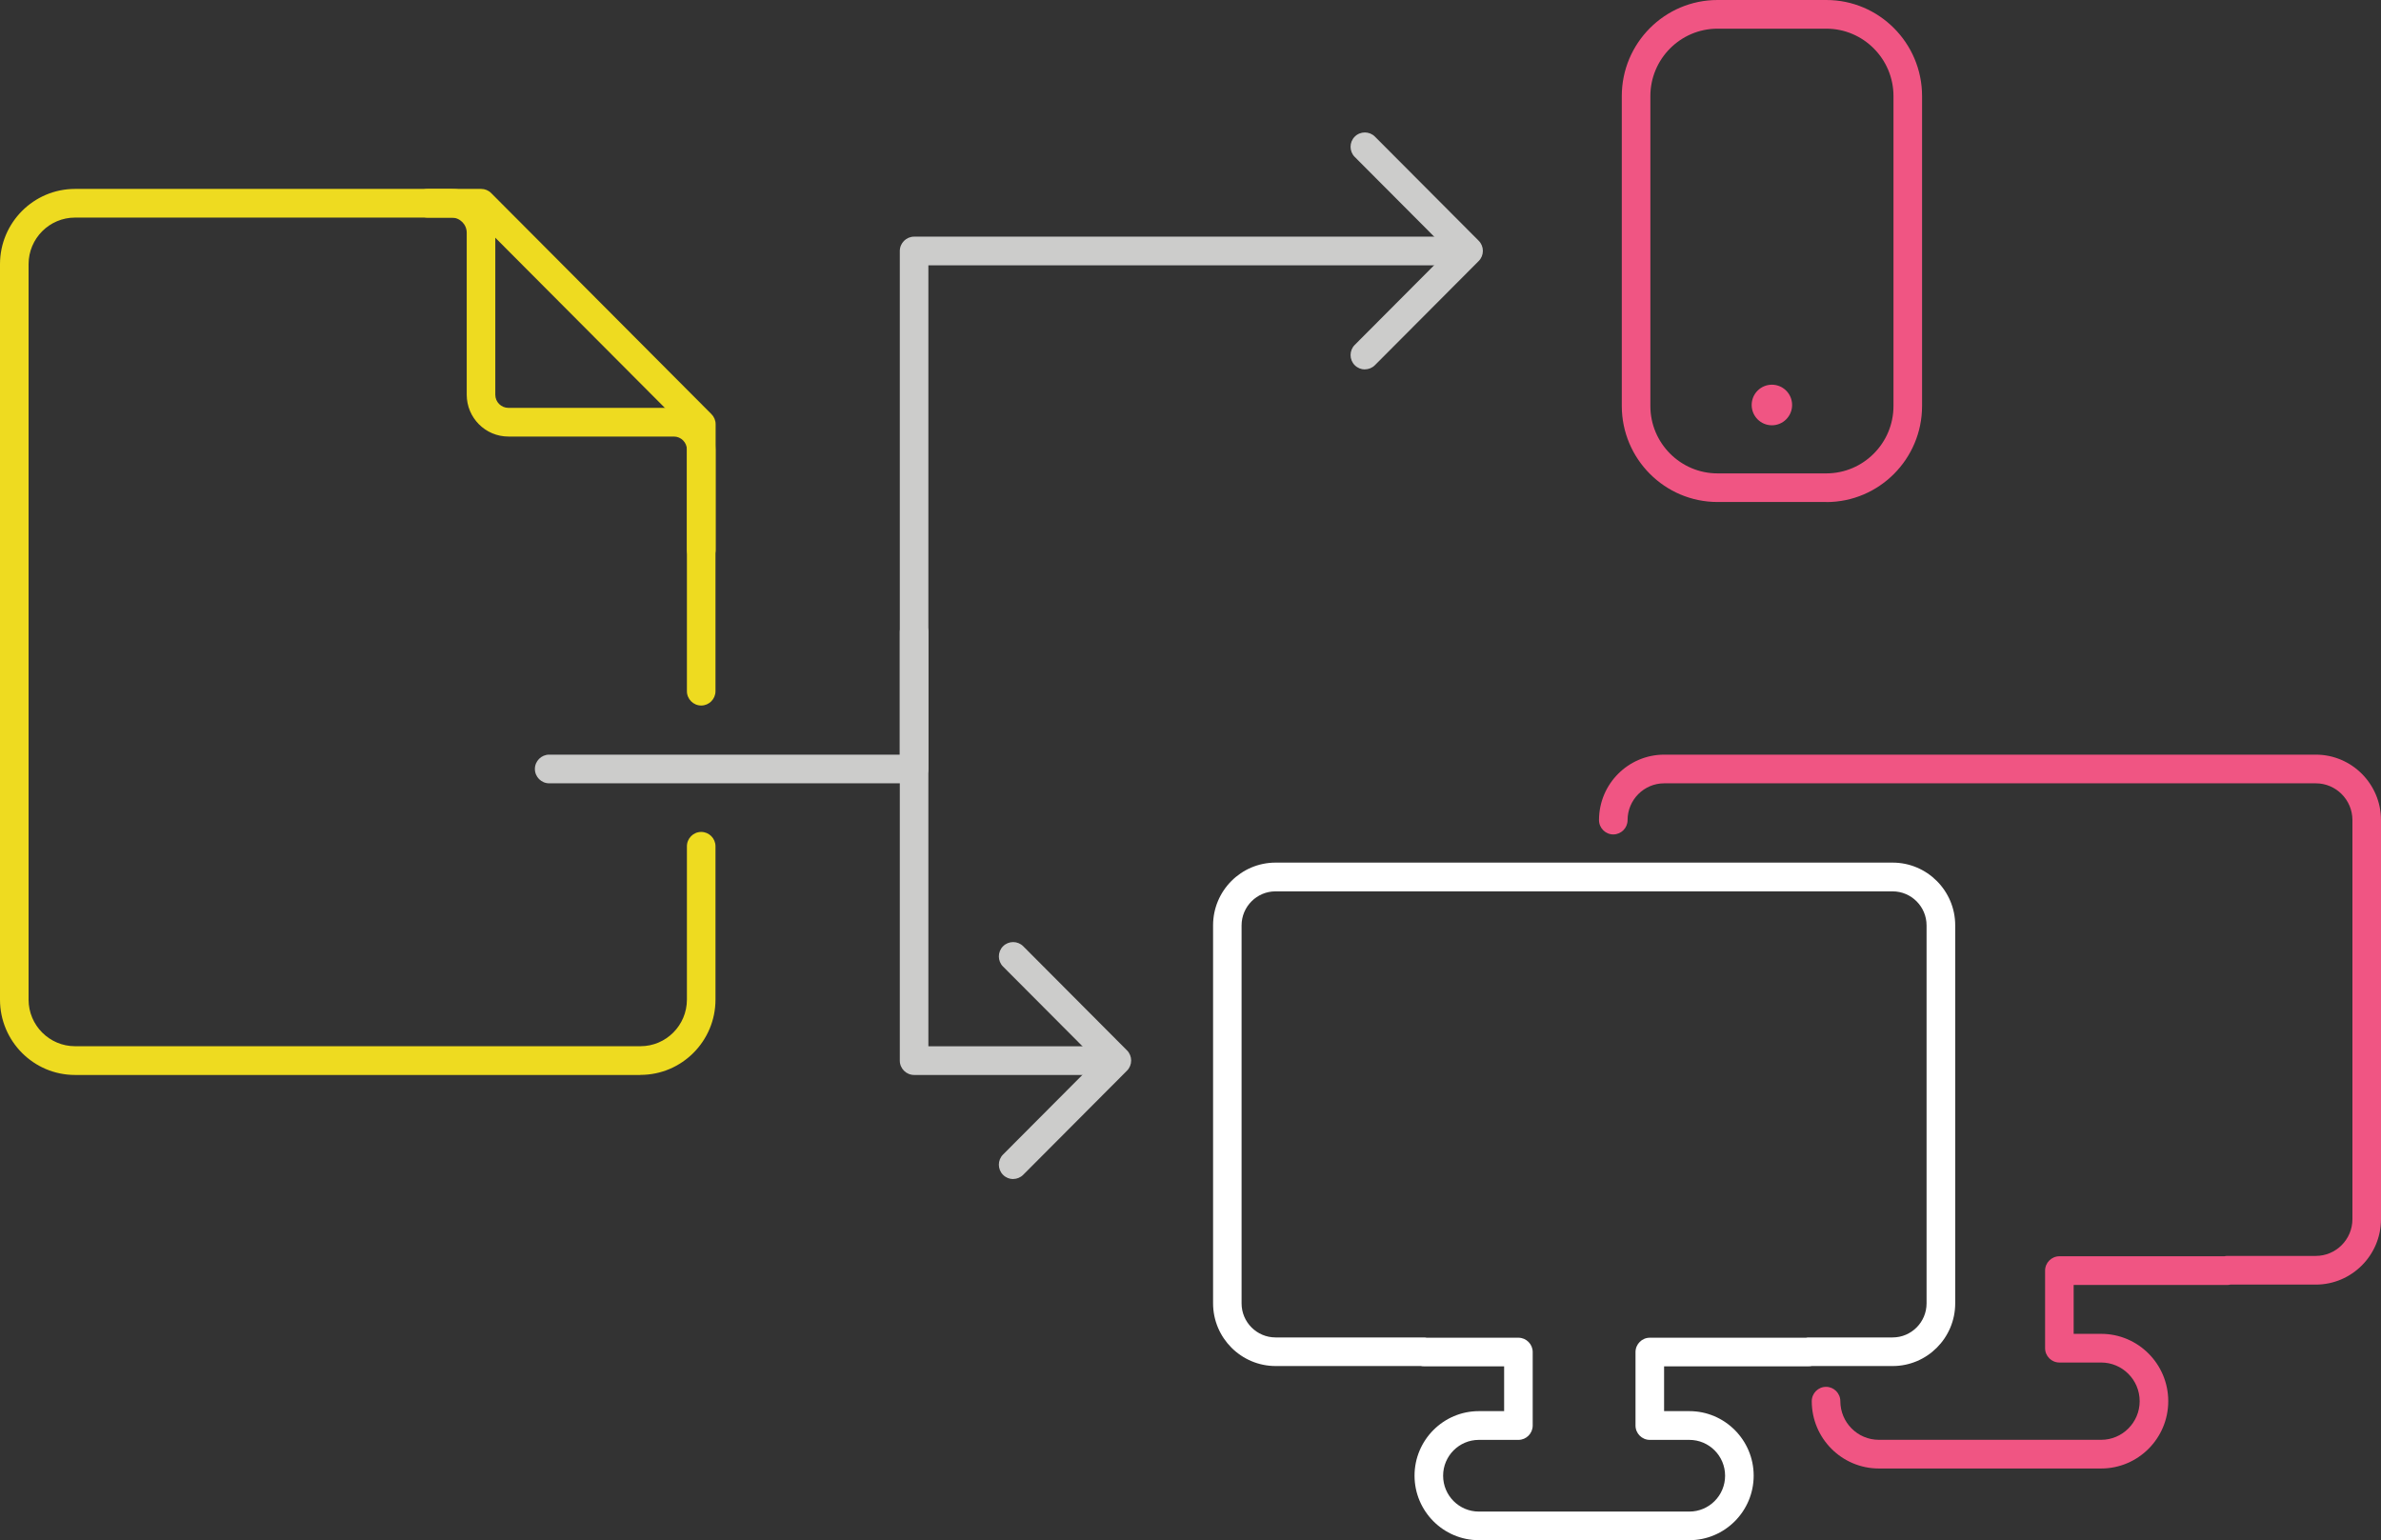 <svg width="320" height="207" viewBox="0 0 320 207" fill="none" xmlns="http://www.w3.org/2000/svg">
<rect x="0" y="0" width="320" height="207" fill="#333333" stroke="none"/>
<g clip-path="url(#clip0_160_152)">
<path d="M227.047 207H198.752C193.989 207 190.11 203.107 190.11 198.328C190.11 193.549 193.989 189.656 198.752 189.656H202.151V183.634H191.349C191.215 183.634 191.08 183.624 190.955 183.595H171.445C166.807 183.595 163.034 179.808 163.034 175.164V124.366C163.034 119.712 166.807 115.935 171.435 115.935H254.364C259.001 115.935 262.775 119.721 262.775 124.366V175.164C262.775 179.818 259.001 183.595 254.373 183.595H243.505C243.38 183.624 243.245 183.634 243.111 183.634H223.649V189.656H227.047C231.81 189.656 235.689 193.549 235.689 198.328C235.689 203.107 231.81 207 227.047 207ZM198.752 193.52C196.102 193.52 193.951 195.678 193.951 198.338C193.951 200.997 196.102 203.155 198.752 203.155H227.047C229.698 203.155 231.848 200.997 231.848 198.338C231.848 195.678 229.698 193.52 227.047 193.52H221.728C220.672 193.52 219.808 192.653 219.808 191.593V181.716C219.808 180.656 220.672 179.789 221.728 179.789H242.717C242.842 179.76 242.976 179.751 243.111 179.751H254.364C256.879 179.751 258.925 177.698 258.925 175.174V124.375C258.925 121.851 256.879 119.798 254.354 119.798H171.426C168.91 119.798 166.865 121.851 166.865 124.375V175.174C166.865 177.698 168.91 179.751 171.435 179.751H191.349C191.483 179.751 191.618 179.76 191.743 179.789H204.071C205.127 179.789 205.991 180.656 205.991 181.716V191.593C205.991 192.653 205.127 193.52 204.071 193.52H198.752Z" fill="white"/>
<path d="M282.391 197.365H252.511C247.537 197.365 243.495 193.308 243.495 188.317C243.495 187.257 244.359 186.39 245.415 186.39C246.471 186.39 247.336 187.257 247.336 188.317C247.336 191.179 249.659 193.511 252.511 193.511H282.391C285.242 193.511 287.566 191.179 287.566 188.317C287.566 185.455 285.242 183.123 282.391 183.123H276.774C275.718 183.123 274.854 182.256 274.854 181.196V170.771C274.854 169.711 275.718 168.844 276.774 168.844H298.944C299.069 168.815 299.203 168.795 299.347 168.795H311.234C313.951 168.795 316.159 166.579 316.159 163.852V110.221C316.159 107.494 313.951 105.278 311.234 105.278H223.668C220.951 105.278 218.742 107.494 218.742 110.221C218.742 111.281 217.878 112.148 216.822 112.148C215.766 112.148 214.902 111.281 214.902 110.221C214.902 105.365 218.838 101.424 223.668 101.424H311.234C316.073 101.424 320 105.374 320 110.221V163.852C320 168.709 316.063 172.65 311.234 172.65H299.75C299.626 172.679 299.491 172.698 299.347 172.698H278.694V179.269H282.391C287.364 179.269 291.407 183.326 291.407 188.317C291.407 193.308 287.364 197.365 282.391 197.365Z" fill="#F05583"/>
<path d="M86.078 144.475H10.082C4.522 144.475 0 139.937 0 134.358V35.507C0 29.928 4.522 25.39 10.082 25.39H60.691C63.937 25.39 66.567 28.039 66.567 31.287V53.053C66.567 54.026 67.355 54.816 68.325 54.816H90.562C93.644 54.816 96.159 57.341 96.159 60.434V92.896C96.159 93.956 95.295 94.823 94.239 94.823C93.183 94.823 92.319 93.956 92.319 92.896V60.434C92.319 59.461 91.531 58.671 90.562 58.671H68.325C65.242 58.671 62.727 56.156 62.727 53.053V31.287C62.727 30.159 61.815 29.244 60.691 29.244H10.082C6.635 29.244 3.841 32.057 3.841 35.507V134.348C3.841 137.807 6.644 140.611 10.082 140.611H86.078C89.525 140.611 92.319 137.798 92.319 134.348V113.738C92.319 112.678 93.183 111.811 94.239 111.811C95.295 111.811 96.159 112.678 96.159 113.738V134.348C96.159 139.927 91.637 144.465 86.078 144.465V144.475Z" fill="#EEDB20"/>
<path d="M94.249 75.822C93.192 75.822 92.328 74.955 92.328 73.895V57.804L63.869 29.244H57.504C56.447 29.244 55.583 28.377 55.583 27.317C55.583 26.257 56.447 25.39 57.504 25.39H64.666C65.175 25.39 65.665 25.592 66.02 25.958L95.612 55.655C95.977 56.021 96.179 56.503 96.179 57.013V73.904C96.179 74.964 95.314 75.832 94.258 75.832L94.249 75.822Z" fill="#EEDB20"/>
<path d="M245.454 67.468H230.831C223.735 67.468 217.964 61.677 217.964 54.556V12.912C217.964 5.791 223.735 0 230.831 0H245.454C252.549 0 258.32 5.791 258.32 12.912V54.566C258.32 61.687 252.549 67.478 245.454 67.478V67.468ZM230.831 3.854C225.857 3.854 221.805 7.92 221.805 12.912V54.566C221.805 59.557 225.857 63.623 230.831 63.623H245.454C250.427 63.623 254.479 59.557 254.479 54.566V12.912C254.479 7.92 250.427 3.854 245.454 3.854H230.831Z" fill="#F05583"/>
<path d="M238.137 57.158C239.638 57.158 240.855 55.937 240.855 54.431C240.855 52.925 239.638 51.704 238.137 51.704C236.637 51.704 235.42 52.925 235.42 54.431C235.42 55.937 236.637 57.158 238.137 57.158Z" fill="#F05583"/>
<path d="M122.852 105.278H73.807C72.751 105.278 71.887 104.41 71.887 103.35C71.887 102.291 72.751 101.423 73.807 101.423H120.931V33.734C120.931 32.674 121.796 31.807 122.852 31.807H194.345C195.401 31.807 196.265 32.674 196.265 33.734C196.265 34.794 195.401 35.661 194.345 35.661H124.772V103.35C124.772 104.41 123.908 105.278 122.852 105.278Z" fill="#CCCCCB"/>
<path d="M147.336 144.475H122.852C121.795 144.475 120.931 143.608 120.931 142.548V84.937C120.931 83.877 121.795 83.01 122.852 83.01C123.908 83.01 124.772 83.877 124.772 84.937V140.621H147.336C148.392 140.621 149.256 141.488 149.256 142.548C149.256 143.608 148.392 144.475 147.336 144.475Z" fill="#CCCCCB"/>
<path d="M183.428 49.652C182.938 49.652 182.448 49.459 182.074 49.084C181.325 48.332 181.325 47.108 182.074 46.357L194.662 33.724L182.074 21.092C181.325 20.341 181.325 19.117 182.074 18.365C182.823 17.614 184.042 17.614 184.791 18.365L198.733 32.356C199.481 33.108 199.481 34.331 198.733 35.083L184.791 49.074C184.417 49.45 183.927 49.642 183.437 49.642L183.428 49.652Z" fill="#CCCCCB"/>
<path d="M136.159 158.465C135.67 158.465 135.18 158.273 134.806 157.897C134.057 157.145 134.057 155.922 134.806 155.17L147.393 142.538L134.806 129.906C134.057 129.154 134.057 127.93 134.806 127.179C135.554 126.427 136.774 126.427 137.523 127.179L151.464 141.17C152.213 141.921 152.213 143.145 151.464 143.897L137.523 157.887C137.148 158.263 136.659 158.456 136.169 158.456L136.159 158.465Z" fill="#CCCCCB"/>
</g>
<defs>
<clipPath id="clip0_160_152">
<rect width="320" height="207" fill="white"/>
</clipPath>
</defs>
</svg>
